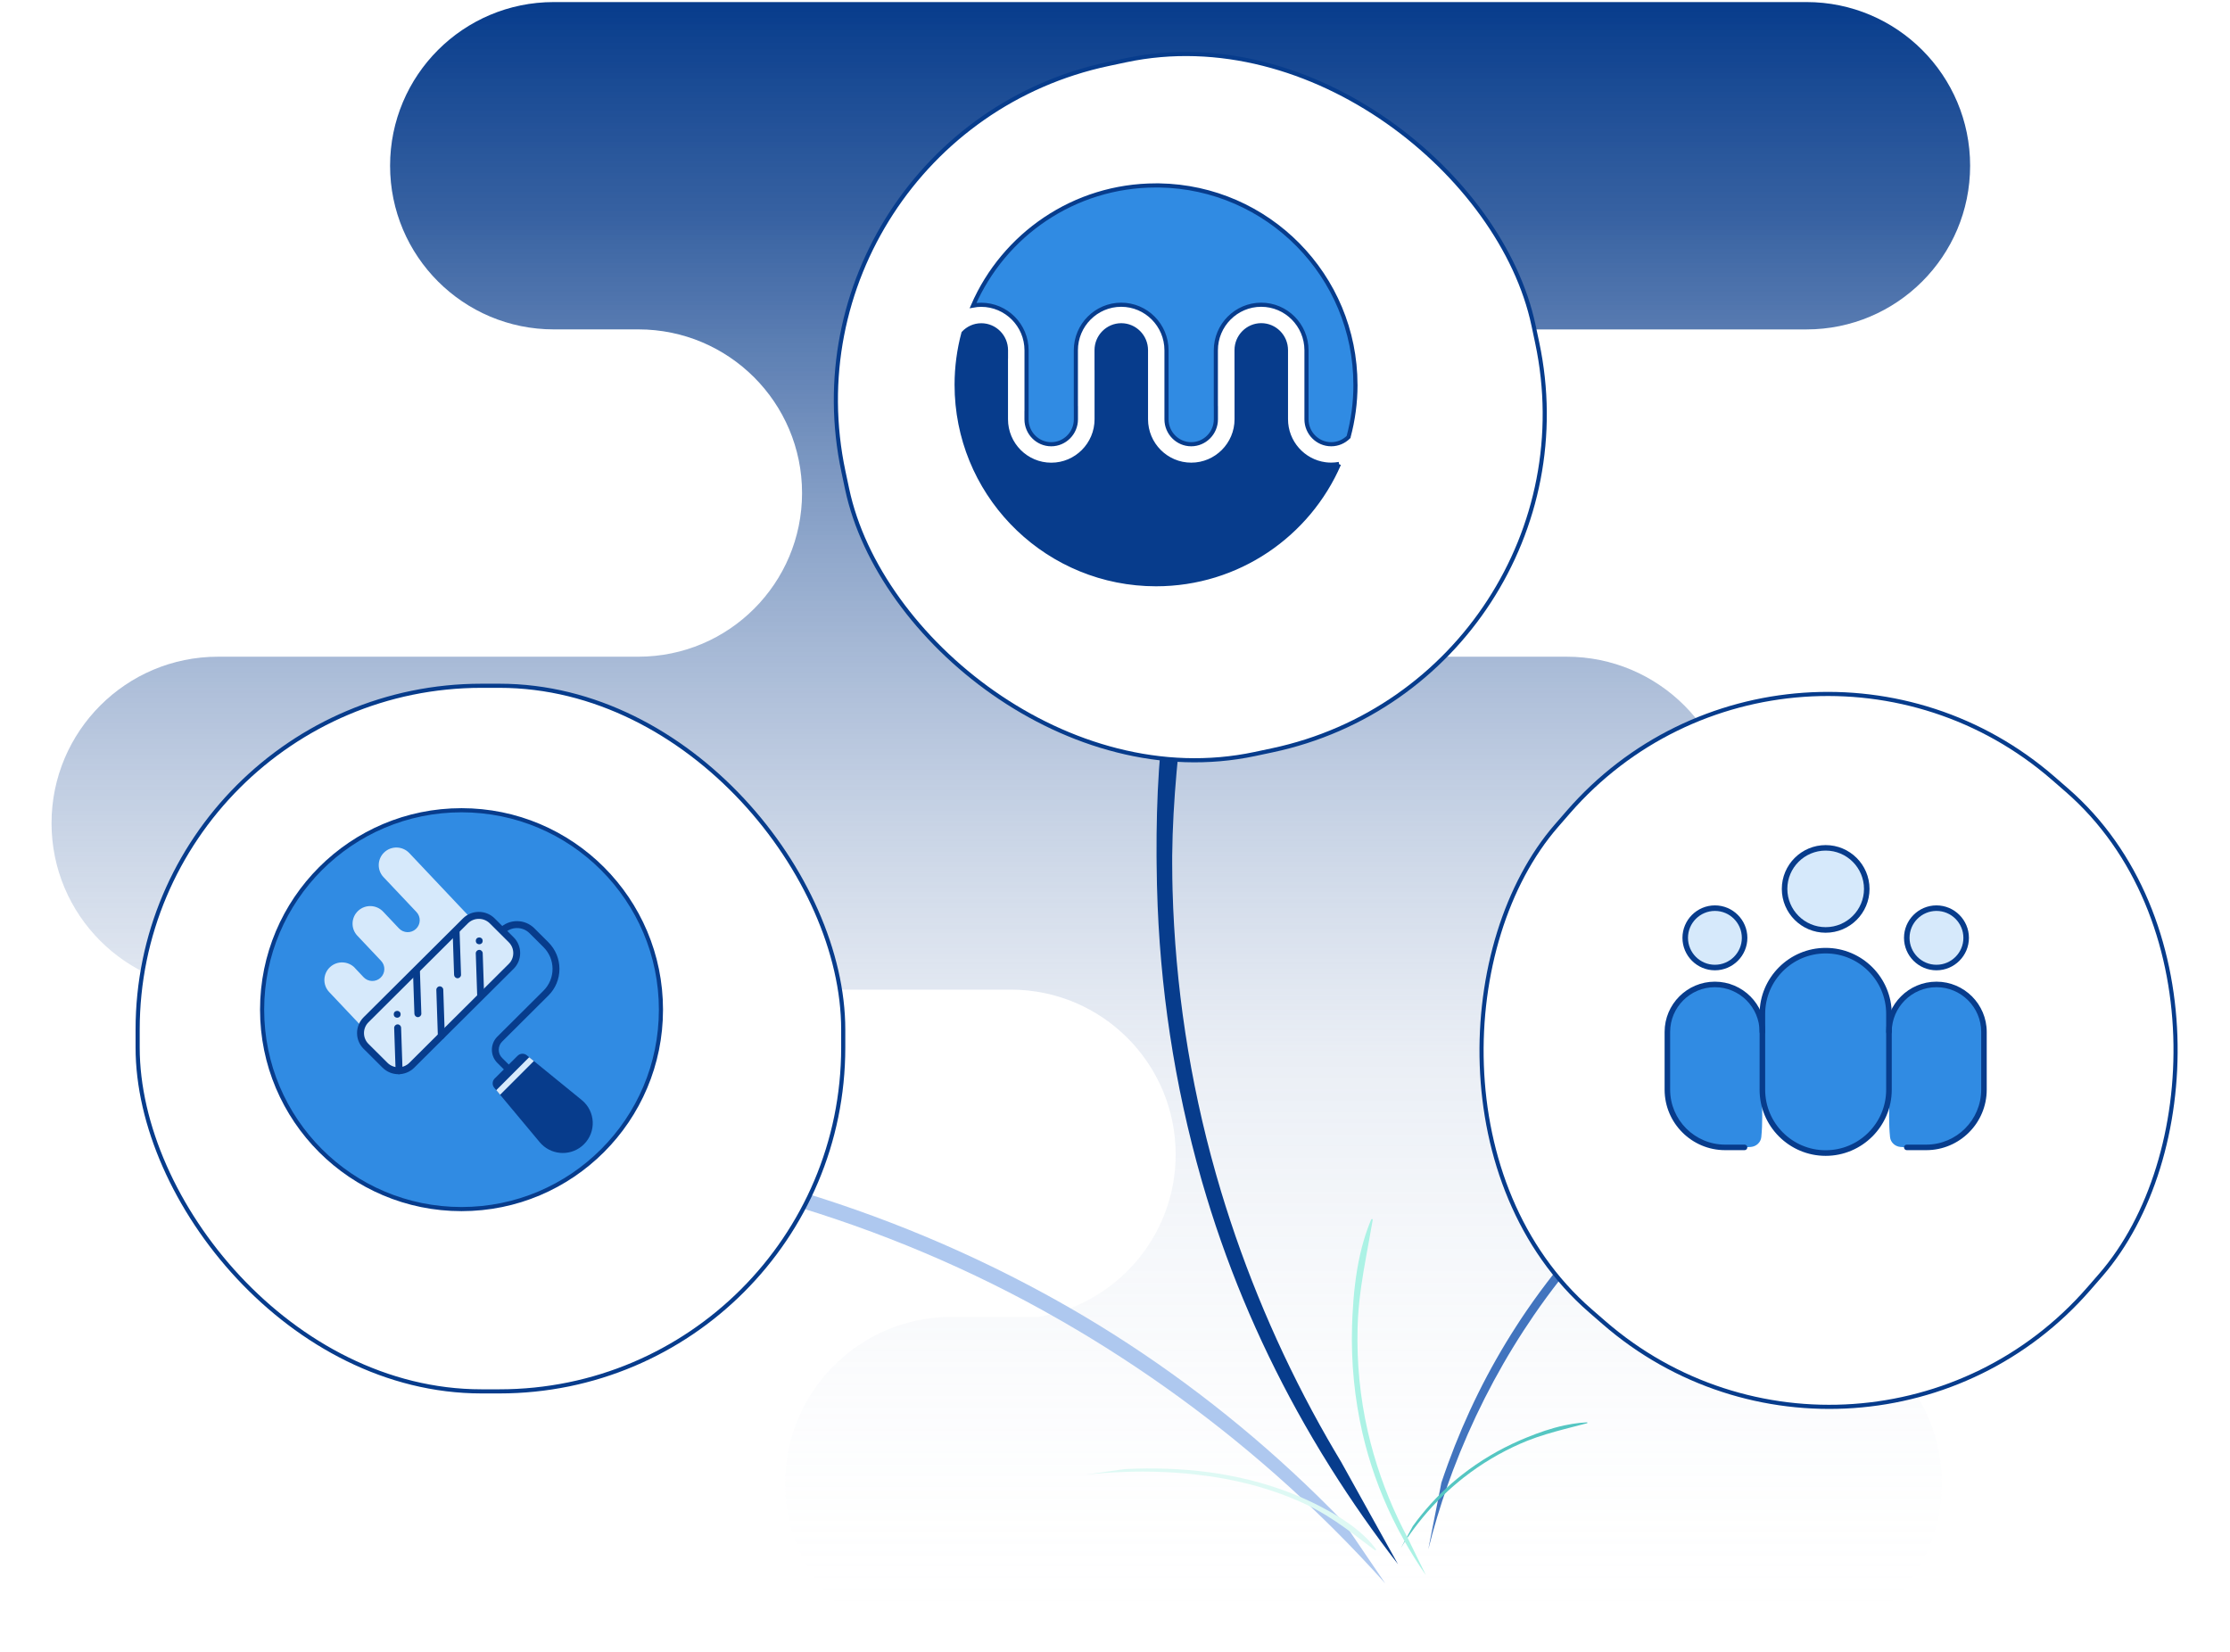 <?xml version="1.0" encoding="UTF-8"?> <svg xmlns="http://www.w3.org/2000/svg" xmlns:xlink="http://www.w3.org/1999/xlink" id="verse4_-_even" data-name="verse4 - even" viewBox="0 0 540 400"><defs><style> .cls-1 { fill: #55c6c2; } .cls-1, .cls-2, .cls-3, .cls-4, .cls-5, .cls-6, .cls-7, .cls-8, .cls-9, .cls-10, .cls-11 { stroke-width: 0px; } .cls-12 { filter: url(#drop-shadow-2); } .cls-12, .cls-13, .cls-14, .cls-15, .cls-16 { stroke: #073c8c; stroke-miterlimit: 10; } .cls-12, .cls-13, .cls-15 { fill: #fff; } .cls-2 { fill: none; } .cls-13 { filter: url(#drop-shadow-1); } .cls-3 { fill: #aec8ef; } .cls-4 { fill: #2d4047; } .cls-5 { fill: url(#linear-gradient); fill-rule: evenodd; } .cls-6 { fill: #4274be; } .cls-14, .cls-11 { fill: #308be3; } .cls-17 { clip-path: url(#clippath); } .cls-7 { fill: #d6e9fb; } .cls-15 { filter: url(#drop-shadow-3); } .cls-8 { fill: #acf2e5; } .cls-9 { fill: #def9f4; } .cls-10, .cls-16 { fill: #073c8c; } </style><linearGradient id="linear-gradient" x1="244.77" y1="399.5" x2="244.77" y2=".5" gradientUnits="userSpaceOnUse"><stop offset="0" stop-color="#fff" stop-opacity="0"></stop><stop offset=".02" stop-color="rgba(248, 250, 252, .02)" stop-opacity=".02"></stop><stop offset=".36" stop-color="rgba(145, 168, 204, .44)" stop-opacity=".44"></stop><stop offset=".64" stop-color="rgba(70, 109, 169, .74)" stop-opacity=".74"></stop><stop offset=".87" stop-color="rgba(24, 73, 147, .93)" stop-opacity=".93"></stop><stop offset="1" stop-color="#073c8c"></stop></linearGradient><filter id="drop-shadow-1" filterUnits="userSpaceOnUse"><feOffset dx="7" dy="7"></feOffset><feGaussianBlur result="blur" stdDeviation="10"></feGaussianBlur><feFlood flood-color="#000" flood-opacity=".05"></feFlood><feComposite in2="blur" operator="in"></feComposite><feComposite in="SourceGraphic"></feComposite></filter><filter id="drop-shadow-2" filterUnits="userSpaceOnUse"><feOffset dx="7" dy="7"></feOffset><feGaussianBlur result="blur-2" stdDeviation="10"></feGaussianBlur><feFlood flood-color="#000" flood-opacity=".05"></feFlood><feComposite in2="blur-2" operator="in"></feComposite><feComposite in="SourceGraphic"></feComposite></filter><clipPath id="clippath"><path class="cls-2" d="M125.36,255.64c.6-.59,1.55-.64,2.2-.11l13.37,10.89c3.27,2.72,3.5,7.65.48,10.66-2.86,2.85-7.46,2.79-10.26,0-.15-.15-.3-.32-.45-.49l-11.02-13.2c-.55-.65-.5-1.62.1-2.22l5.58-5.54h0Z"></path></clipPath><filter id="drop-shadow-3" filterUnits="userSpaceOnUse"><feOffset dx="7" dy="7"></feOffset><feGaussianBlur result="blur-3" stdDeviation="10"></feGaussianBlur><feFlood flood-color="#000" flood-opacity=".05"></feFlood><feComposite in2="blur-3" operator="in"></feComposite><feComposite in="SourceGraphic"></feComposite></filter></defs><path class="cls-5" d="M477.07,40.13c0-21.89-17.74-39.63-39.63-39.63H134.09c-21.89,0-39.63,17.74-39.63,39.63,0,21.89,17.74,39.63,39.63,39.63h20.52c21.88.01,39.61,17.75,39.61,39.63,0,21.87-17.72,39.6-39.59,39.63h-.04s-101.8,0-101.8,0c-22.26,0-40.31,18.05-40.31,40.31,0,22.26,18.05,40.31,40.31,40.31h192.01s.02,0,.02,0c22.03.02,39.87,17.88,39.87,39.91,0,19.73-14.31,36.11-33.12,39.34h-21.15c-22.26,0-40.31,18.05-40.31,40.31,0,22.26,18.05,40.31,40.31,40.31h199.5c22.26,0,40.31-18.05,40.31-40.31s-18.05-40.31-40.31-40.31h-32.19c18.81-3.23,33.12-19.61,33.12-39.34,0-22.04-17.87-39.91-39.91-39.91h-11.53c22.24-.02,40.26-18.06,40.26-40.31,0-22.26-18.05-40.31-40.31-40.31h-82.87c-17.2-4.6-29.86-20.29-29.86-38.94,0-22.25,18.03-40.3,40.29-40.31h130.52c21.89,0,39.63-17.74,39.63-39.63Z"></path><path class="cls-4" d="M367.62,290.01c.44.04.5-.65.06-.69s-.5.65-.06.69Z"></path><path class="cls-3" d="M325.29,368.5c-2.01-2.07-4.05-4.12-6.11-6.14-16.03-15.67-33.74-29.6-53.08-41.47-2.33-1.43-4.67-2.82-7.05-4.19-1.99-1.14-3.99-2.27-6.01-3.37-21.33-11.63-44.03-20.75-67.47-27.14-1.64-.45-3.29-.88-4.94-1.3-.37-.1-.75-.19-1.12-.29-.45-.11-.91-.23-1.36-.34-15-3.74-30.68-6.83-46.35-7.99-3.28-.24-6.55-.4-9.82-.46-5.78-.11-11.53.08-17.23.63-.64.06-.49,1,.08,1.06,5.12.6,10.23,1.15,15.32,1.7,4,.43,7.98.86,11.96,1.31,15.04,1.71,29.97,3.73,44.84,7.31.51.12,1.02.25,1.54.37.82.2,1.63.41,2.45.62,1.45.38,2.89.76,4.33,1.16,23.31,6.42,45.9,15.54,67.07,27.23,1.72.95,3.42,1.91,5.12,2.89,2.22,1.28,4.42,2.59,6.61,3.92,19.47,11.88,37.76,25.94,54.33,41.8,1.6,1.53,3.18,3.08,4.75,4.64,4.22,4.21,8.32,8.54,12.29,12.97"></path><path class="cls-10" d="M324.73,353.95c-1.1-1.83-2.19-3.68-3.25-5.53-10.24-17.89-18.55-36.87-24.71-56.39-.75-2.38-1.47-4.76-2.15-7.15-.08-.28-.16-.56-.24-.84-6.32-22.3-9.8-45.37-10.44-68.54-.03-.93-.05-1.86-.06-2.8-.02-1.2-.03-2.39-.03-3.58,0-.64,0-1.28,0-1.92.14-13.65,1.61-27.04,3.3-40.46.45-3.59.92-7.18,1.39-10.77.59-4.6,1.18-9.21,1.71-13.85.07-.64-.86-.68-1.06-.15-1.76,4.86-3.2,9.86-4.38,14.96-.65,2.8-1.21,5.62-1.71,8.47-2.4,13.79-3.11,28.05-3.04,41.86,0,.67,0,1.34.02,2.01.02,1.68.05,3.36.08,5.02,0,.22.01.43.02.65.6,23.89,4.19,47.71,10.75,70.69.09.31.18.62.27.93.65,2.23,1.32,4.46,2.02,6.66,6.17,19.4,14.48,37.78,24.64,55.06,1.43,2.44,2.9,4.85,4.41,7.25,5.03,8,10.46,15.75,16.26,23.25"></path><path class="cls-6" d="M345.86,375.19c1.32-5.28,2.9-10.51,4.71-15.65.41-1.15.83-2.3,1.26-3.45,4.49-11.91,10.26-23.34,17.15-33.94.76-1.17,1.54-2.34,2.33-3.49.01-.02.02-.03.03-.05,8.2-11.96,17.92-22.83,28.85-32.35l.02-.02c.98-.86,1.98-1.69,2.98-2.51.24-.2.48-.39.72-.59,6.58-5.3,13.54-9.9,20.63-14.37,1.88-1.18,3.76-2.36,5.65-3.53,2.41-1.5,4.82-3,7.24-4.53.33-.21.08-.66-.27-.53-2.96,1.08-5.86,2.36-8.71,3.79-1.61.81-3.21,1.66-4.78,2.56-7.53,4.3-14.64,9.57-21.22,15.07-.22.18-.44.37-.65.55-.89.75-1.77,1.5-2.64,2.26-.12.1-.24.21-.36.31-10.99,9.57-20.8,20.54-29.06,32.55-.06.08-.12.17-.17.25-.8,1.17-1.59,2.35-2.35,3.54-6.83,10.55-12.33,21.74-16.58,33.38-.56,1.53-1.09,3.06-1.61,4.6"></path><rect class="cls-13" x="194.53" y="7.78" width="170.82" height="170.82" rx="83.25" ry="83.25" transform="translate(-13.25 60.14) rotate(-11.98)"></rect><g><path class="cls-16" d="M324.24,112.39c-7.43,17.12-24.47,29.08-44.31,29.08-.81,0-1.61-.02-2.4-.06-25.55-1.26-45.88-22.37-45.88-48.24,0-4.32.58-8.52,1.65-12.51,1.09-1.16,2.62-1.89,4.32-1.89,3.3,0,5.98,2.71,5.98,6.03v1.94s-.01.07-.01.09v14.69c0,6.08,4.92,11.02,10.98,11.02,6.05,0,10.98-4.94,10.98-11.02v-11.85s-.01-.07-.01-.12v-4.76c0-3.32,2.69-6.03,5.98-6.03s5.98,2.71,5.98,6.03v16.72c0,6.08,4.92,11.02,10.97,11.02,6.05,0,10.98-4.94,10.98-11.02v-11.85s-.01-.07-.01-.12v-4.76c0-3.32,2.69-6.03,5.98-6.03,3.3,0,5.98,2.71,5.98,6.03v16.72c0,5.59,4.17,10.23,9.55,10.93.46.06.94.09,1.41.09.65,0,1.28-.07,1.9-.17"></path><path class="cls-14" d="M328.23,93.18c0,4.38-.59,8.6-1.68,12.63,0,0,0,.01,0,.02,0,0-.01.01-.02.01-1.08,1.07-2.55,1.73-4.18,1.73-3.3,0-5.98-2.71-5.98-6.03v-16.72c0-6.08-4.92-11.03-10.97-11.03-6.05,0-10.98,4.95-10.98,11.03v13.46s.01.07.01.1v3.16c0,3.32-2.69,6.03-5.98,6.03s-5.98-2.71-5.98-6.03v-16.72c0-6.08-4.92-11.03-10.97-11.03-6.05,0-10.98,4.95-10.98,11.03v13.46s.01.07.01.1v3.16c0,3.32-2.69,6.03-5.98,6.03-3.3,0-5.98-2.71-5.98-6.03v-1.94s.01-.06.01-.09v-14.68c0-6.08-4.92-11.01-10.97-11.03-.68,0-1.34.07-1.99.19,7.43-17.12,24.47-29.09,44.31-29.09h.78c26.31.42,47.51,21.88,47.51,48.28"></path></g><rect class="cls-12" x="26.33" y="159.06" width="170.86" height="170.86" rx="83.26" ry="83.26"></rect><g><circle class="cls-14" cx="111.76" cy="244.49" r="48.29"></circle><g><g id="Brush"><path class="cls-7" d="M85.95,234.39c-1.62-1.71-4.33-1.8-6.05-.19h0c-1.72,1.61-1.81,4.31-.19,6.02l9.86,10.44.49.52,27.18-25.42-6.18-6.54-3.92-4.15-8.03-8.5c-1.62-1.71-4.33-1.8-6.05-.19h0c-1.72,1.61-1.81,4.31-.19,6.02l7.98,8.45c1.1,1.16,1.04,2.99-.13,4.09h0c-1.17,1.09-3.01,1.04-4.11-.13l-3.84-4.06c-1.62-1.71-4.33-1.8-6.05-.19h0c-1.72,1.61-1.81,4.31-.19,6.02l5.75,6.09c1.1,1.16,1.04,2.99-.13,4.09h0c-1.17,1.09-3.01,1.04-4.11-.13l-2.14-2.27"></path><g><g id="g2716"><g id="g2722"><g id="path2724"><path class="cls-10" d="M122.83,259.42c-.21,0-.43-.08-.59-.24l-1.81-1.8c-.85-.85-1.32-1.98-1.32-3.18s.47-2.33,1.32-3.18l11.18-11.13c1.41-1.41,2.19-3.28,2.19-5.27s-.78-3.86-2.19-5.27l-3.39-3.38c-.81-.8-1.88-1.24-3.02-1.24s-2.21.44-3.02,1.24c-.33.33-.86.33-1.19,0-.33-.33-.33-.86,0-1.19,1.12-1.12,2.62-1.73,4.2-1.73s3.08.62,4.2,1.73l3.39,3.38c1.73,1.73,2.69,4.02,2.69,6.46,0,2.44-.95,4.74-2.69,6.46l-11.18,11.13c-.53.53-.83,1.24-.83,1.99,0,.75.29,1.46.83,1.99l1.81,1.8c.33.33.33.86,0,1.19-.16.16-.38.25-.6.25Z"></path></g></g><g><path class="cls-7" d="M100.18,235.45l-11.54,11.48c-1.79,1.78-1.79,4.67,0,6.45l.46.46h0l4.13,4.11c1.79,1.78,4.69,1.78,6.48,0l1.68-1.67,5.08-5.05,3.52-3.5,5.68-5.65,8.11-8.07c1.79-1.78,1.79-4.67,0-6.45l-4.59-4.57c-1.79-1.78-4.69-1.78-6.48,0l-12.52,12.46"></path><path class="cls-10" d="M96.48,260.12c-1.39,0-2.78-.53-3.84-1.58l-4.59-4.57c-1.03-1.02-1.59-2.38-1.59-3.82,0-1.44.57-2.8,1.59-3.82l11.54-11.48s.02-.02.03-.03l12.49-12.43c2.11-2.1,5.55-2.1,7.67,0l4.59,4.57c1.03,1.02,1.59,2.38,1.59,3.82,0,1.44-.57,2.8-1.59,3.82l-24.06,23.94c-1.06,1.05-2.44,1.58-3.83,1.58ZM100.74,236.08l-11.5,11.45c-.71.7-1.1,1.64-1.1,2.63s.39,1.93,1.1,2.63l4.59,4.57c1.46,1.45,3.84,1.45,5.3,0l24.06-23.94c.71-.7,1.1-1.64,1.1-2.63,0-.99-.39-1.93-1.1-2.63l-4.59-4.57c-1.46-1.45-3.84-1.45-5.3,0l-12.52,12.46s-.02.02-.03.03Z"></path></g></g><path class="cls-10" d="M116.4,242.07c-.45,0-.82-.36-.84-.81l-.35-10.38c-.02-.46.35-.85.81-.87.46-.02.85.35.87.81l.35,10.38c.02.46-.35.85-.81.87,0,0-.02,0-.03,0Z"></path><path class="cls-10" d="M110.8,236.88c-.45,0-.82-.36-.84-.81l-.35-10.47c-.02-.46.35-.85.81-.87,0,0,.02,0,.03,0,.45,0,.82.36.84.81l.35,10.47c.02.46-.35.85-.81.87,0,0-.02,0-.03,0Z"></path><path class="cls-10" d="M106.87,251.68c-.45,0-.82-.36-.84-.81l-.37-11.16c-.02-.46.35-.85.81-.87.46-.01.85.35.87.81l.37,11.16c.02.46-.35.85-.81.87,0,0-.02,0-.03,0Z"></path><path class="cls-10" d="M101.19,246.3c-.45,0-.82-.36-.84-.81l-.35-10.49c-.02-.46.35-.85.81-.87.46-.02.85.35.87.81l.35,10.49c.02.46-.35.85-.81.87,0,0-.02,0-.03,0Z"></path><path class="cls-10" d="M96.64,260.12c-.45,0-.82-.36-.84-.81l-.35-10.39c-.02-.46.35-.85.81-.87.46-.02.85.35.87.81l.35,10.39c.02.46-.35.85-.81.87,0,0-.02,0-.03,0Z"></path><circle class="cls-10" cx="116.05" cy="227.83" r=".83"></circle><circle class="cls-10" cx="96.18" cy="245.61" r=".83"></circle></g></g><g><g id="path2732"><path class="cls-10" d="M125.36,255.64c.6-.59,1.55-.64,2.2-.11l13.37,10.89c3.27,2.72,3.5,7.65.48,10.66-2.86,2.85-7.46,2.79-10.26,0-.15-.15-.3-.32-.45-.49l-11.02-13.2c-.55-.65-.5-1.62.1-2.22l5.58-5.54h0Z"></path></g><g class="cls-17"><rect class="cls-7" x="118.21" y="259.87" width="12.75" height="1.45" transform="translate(-147.78 164.42) rotate(-45)"></rect></g></g></g></g><rect class="cls-15" x="356.66" y="159.06" width="170.85" height="170.85" rx="83.26" ry="83.26" transform="translate(268.85 -230.07) rotate(41)"></rect><g><path class="cls-11" d="M467.68,277.62h0c7.04,0,12.74-5.49,12.74-12.26v-14.69c0-6.77-5.7-12.26-12.74-12.26h0c-7.04,0-10.2,6.18-10.2,12.95v14.69c0,2.65-.14,6.06.2,9.3.13,1.27,1.19,2.26,2.51,2.38,2.31.21,4.7-.11,7.49-.11h0Z"></path><path class="cls-11" d="M442.09,279.28h0c-8.48,0-15.36-6.88-15.36-15.36v-18.41c0-8.48,6.88-15.36,15.36-15.36h0c8.48,0,15.36,6.88,15.36,15.36v18.41c0,8.48-6.88,15.36-15.36,15.36Z"></path><g><circle class="cls-7" cx="415.27" cy="227.1" r="7.19"></circle><path class="cls-10" d="M415.27,234.96c-4.33,0-7.86-3.53-7.86-7.86,0-4.33,3.53-7.86,7.86-7.86,4.33,0,7.86,3.53,7.86,7.86,0,4.33-3.53,7.86-7.86,7.86ZM415.27,220.58c-3.59,0-6.52,2.92-6.52,6.52,0,3.59,2.92,6.52,6.52,6.52,3.59,0,6.52-2.92,6.52-6.52,0-3.59-2.92-6.52-6.52-6.52Z"></path></g><g><circle class="cls-7" cx="468.92" cy="227.1" r="7.19"></circle><path class="cls-10" d="M468.92,234.96c-4.33,0-7.86-3.53-7.86-7.86,0-4.33,3.53-7.86,7.86-7.86s7.86,3.53,7.86,7.86c0,4.33-3.53,7.86-7.86,7.86ZM468.92,220.58c-3.59,0-6.52,2.92-6.52,6.52,0,3.59,2.92,6.52,6.52,6.52,3.59,0,6.52-2.92,6.52-6.52,0-3.59-2.92-6.52-6.52-6.52Z"></path></g><path class="cls-10" d="M466.44,278.51h-4.71c-.37,0-.67-.3-.67-.67s.3-.67.67-.67h4.71c7.34,0,13.31-5.97,13.31-13.31v-13.98c0-5.97-4.86-10.83-10.83-10.83-5.97,0-10.83,4.86-10.83,10.83,0,.37-.3.67-.67.67s-.67-.3-.67-.67c0-6.71,5.46-12.17,12.17-12.17s12.17,5.46,12.17,12.17v13.98c0,8.08-6.57,14.65-14.65,14.65Z"></path><path class="cls-11" d="M416.5,277.62h0c-7.04,0-12.74-5.49-12.74-12.26v-14.69c0-6.77,5.7-12.26,12.74-12.26h0c7.04,0,10.2,6.18,10.2,12.95v14.69c0,2.65.14,6.06-.2,9.3-.13,1.27-1.19,2.26-2.51,2.38-2.31.21-4.7-.11-7.49-.11h0Z"></path><path class="cls-10" d="M422.45,278.51h-4.71c-8.08,0-14.65-6.57-14.65-14.65v-13.98c0-6.71,5.46-12.17,12.17-12.17,6.71,0,12.17,5.46,12.17,12.17,0,.37-.3.67-.67.67s-.67-.3-.67-.67c0-5.97-4.86-10.83-10.83-10.83-5.97,0-10.83,4.86-10.83,10.83v13.98c0,7.34,5.97,13.31,13.31,13.31h4.71c.37,0,.67.3.67.67s-.3.67-.67.67Z"></path><path class="cls-10" d="M442.09,279.89c-8.82,0-16-7.18-16-16v-18.36c0-8.82,7.18-16,16-16,8.82,0,16,7.18,16,16v18.36c0,8.82-7.18,16-16,16ZM442.09,230.87c-8.08,0-14.65,6.57-14.65,14.65v18.36c0,8.08,6.57,14.65,14.65,14.65,8.08,0,14.65-6.57,14.65-14.65v-18.36c0-8.08-6.57-14.65-14.65-14.65Z"></path><g><ellipse class="cls-7" cx="442.09" cy="215.24" rx="9.95" ry="9.94"></ellipse><path class="cls-10" d="M442.09,225.86c-5.86,0-10.62-4.76-10.62-10.61,0-5.85,4.76-10.61,10.62-10.61,5.86,0,10.62,4.76,10.62,10.61,0,5.85-4.76,10.61-10.62,10.61ZM442.09,205.97c-5.12,0-9.28,4.16-9.28,9.27s4.16,9.27,9.28,9.27c5.12,0,9.28-4.16,9.28-9.27s-4.16-9.27-9.28-9.27Z"></path></g></g><path class="cls-1" d="M339.2,374.88c1.05-1.72,2.19-3.39,3.41-5,.27-.36.55-.72.83-1.08,2.91-3.71,6.22-7.1,9.84-10.08.4-.33.8-.65,1.21-.97,0,0,.01,0,.02-.01,4.23-3.31,8.87-6.07,13.8-8.22h.01c.44-.2.89-.38,1.33-.56.11-.04.21-.08.32-.13,2.91-1.14,5.89-1.99,8.89-2.78.79-.21,1.59-.41,2.39-.62,1.02-.26,2.04-.52,3.06-.79.14-.04.1-.22-.04-.22-1.16.05-2.33.18-3.5.37-.66.11-1.32.23-1.97.37-3.14.68-6.24,1.75-9.17,2.96-.1.04-.2.08-.29.12-.4.17-.79.33-1.19.5-.05.02-.11.05-.16.07-4.95,2.16-9.64,4.94-13.89,8.26-.03.02-.06.05-.09.07-.41.32-.82.65-1.23.99-3.59,2.97-6.78,6.31-9.57,9.95-.37.48-.73.96-1.08,1.45"></path><path class="cls-9" d="M262.84,357.09c3.12-.33,6.23-.55,9.29-.66.69-.02,1.37-.04,2.05-.06,7.1-.14,13.97.32,20.4,1.37.71.12,1.42.24,2.12.37.01,0,.02,0,.03,0,7.27,1.36,13.97,3.51,19.92,6.37h.01c.53.26,1.06.53,1.57.8.12.06.25.13.37.2,3.33,1.79,6.27,3.86,9.14,5.99.76.57,1.51,1.14,2.27,1.71.96.73,1.93,1.46,2.91,2.19.13.1.39-.07.3-.2-.74-1.02-1.59-1.99-2.53-2.9-.53-.52-1.09-1.02-1.67-1.51-2.79-2.34-6.12-4.35-9.57-6.12-.11-.06-.23-.12-.34-.17-.47-.24-.94-.47-1.42-.7-.06-.03-.13-.06-.19-.09-5.99-2.88-12.74-5.05-20.05-6.42-.05,0-.1-.02-.15-.03-.71-.13-1.43-.26-2.15-.37-6.4-1.03-13.12-1.42-20.06-1.23-.91.03-1.82.06-2.74.11"></path><path class="cls-8" d="M340.78,372.22c-.36-.68-.72-1.36-1.06-2.05-3.34-6.63-5.97-13.61-7.82-20.75-.22-.87-.44-1.74-.64-2.61-.02-.1-.05-.2-.07-.31-1.85-8.14-2.66-16.5-2.45-24.84,0-.34.02-.67.03-1.01.02-.43.03-.86.06-1.29.01-.23.03-.46.04-.69.31-4.9,1.09-9.69,1.96-14.49.23-1.28.47-2.56.7-3.85.3-1.64.6-3.29.88-4.95.04-.23-.3-.26-.38-.07-.72,1.71-1.34,3.49-1.86,5.3-.29.99-.54,2-.78,3.01-1.12,4.91-1.65,10.03-1.89,14.99-.01.24-.02.48-.03.72-.03.61-.05,1.21-.07,1.81,0,.08,0,.16,0,.23-.24,8.6.6,17.24,2.52,25.63.03.11.05.23.08.34.19.82.39,1.63.6,2.44,1.85,7.09,4.49,13.86,7.81,20.27.47.9.95,1.8,1.45,2.69,1.66,2.97,3.46,5.86,5.41,8.67"></path></svg> 